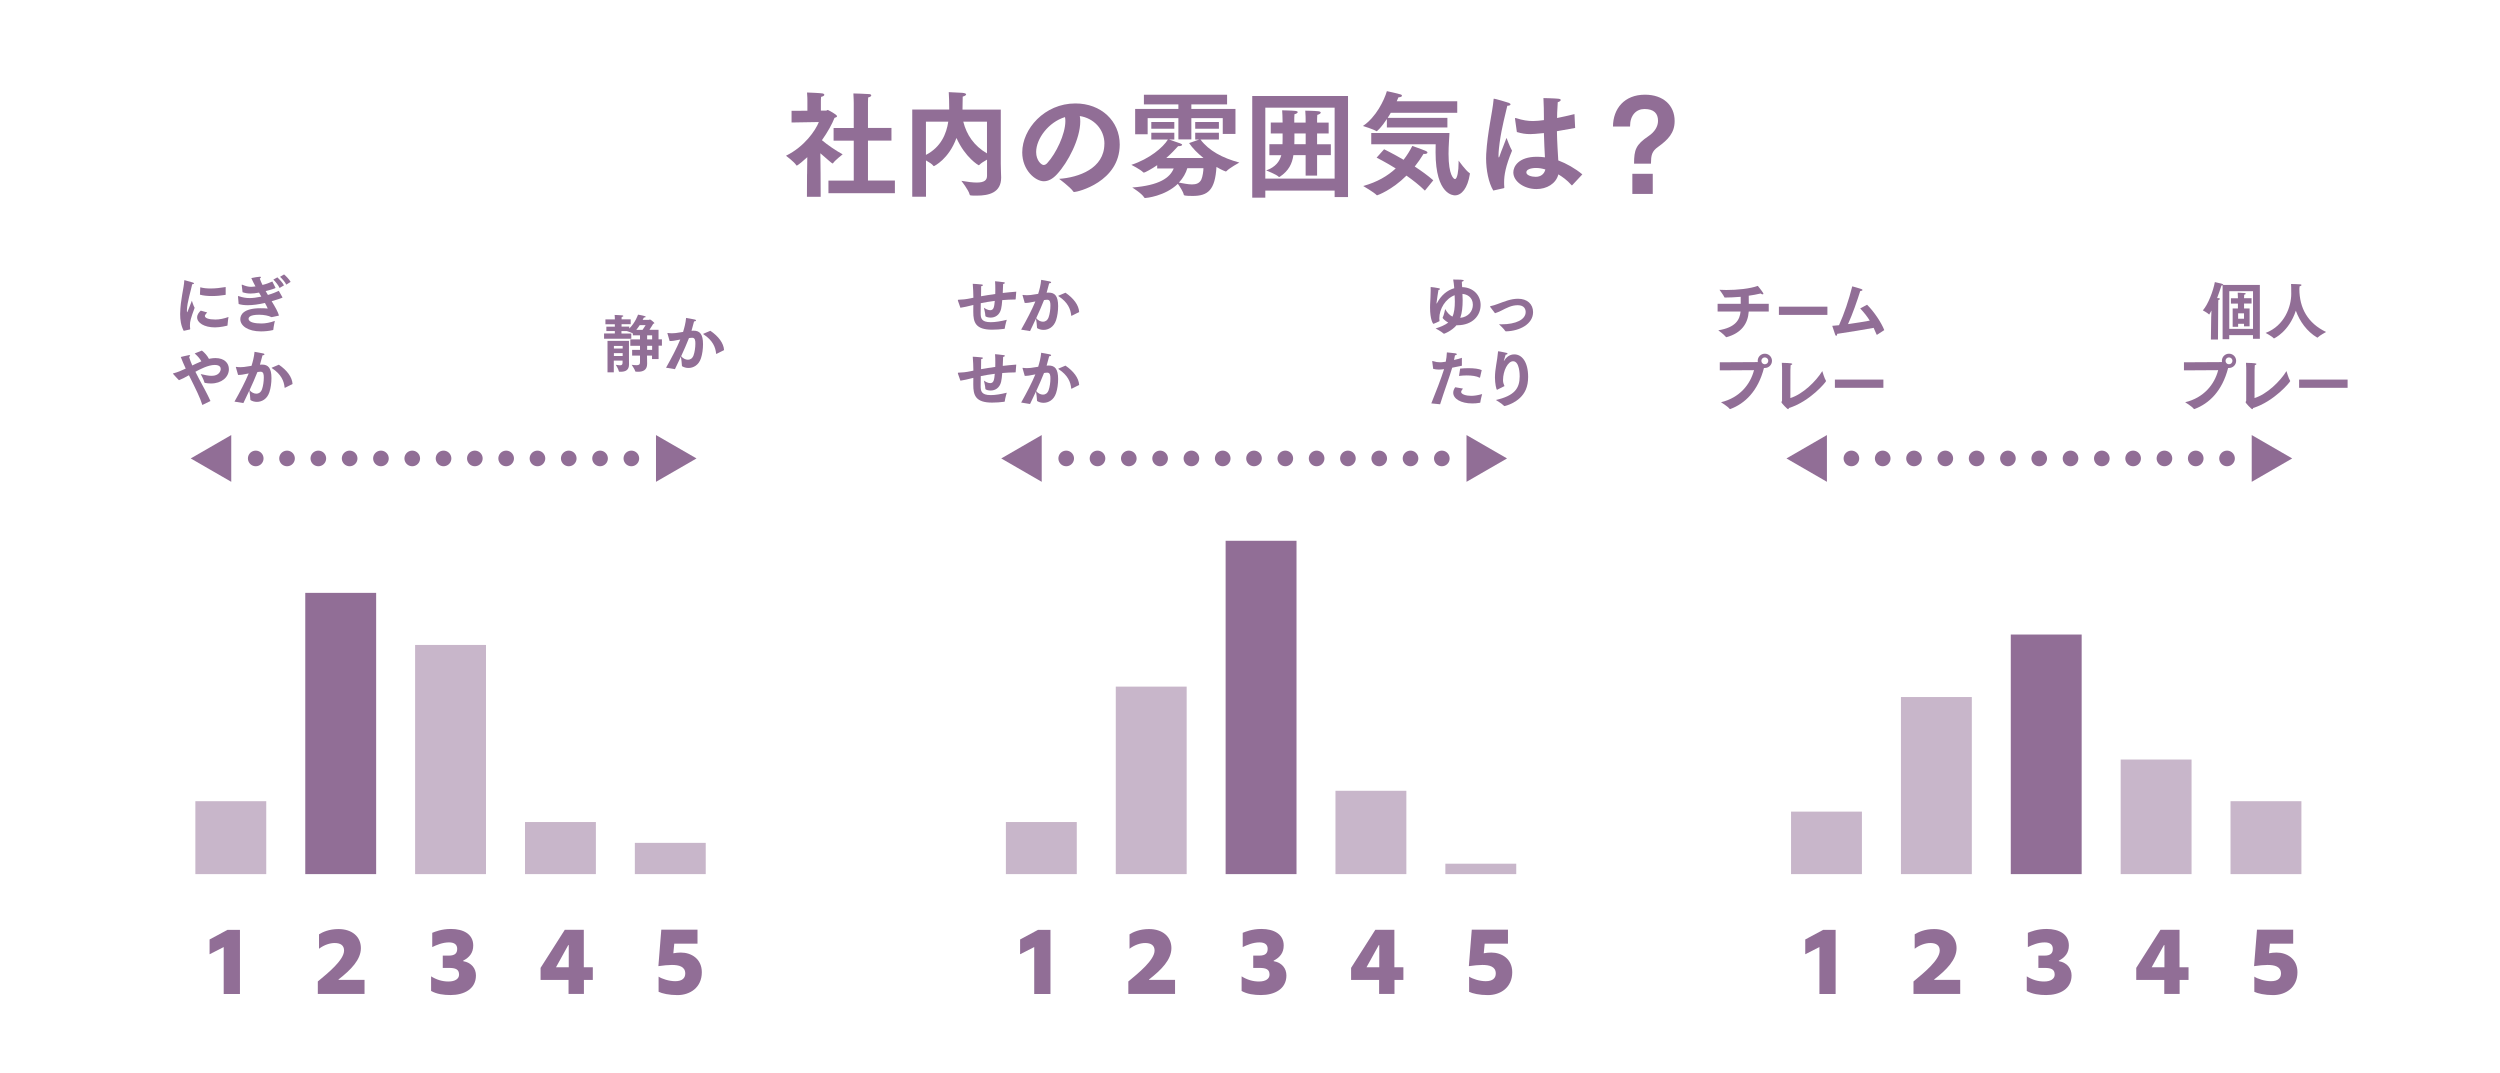 <svg viewBox="0 0 480 206" xmlns="http://www.w3.org/2000/svg"><path d="m0 0h480v206h-480z" fill="#fff"/><g fill="#916e96"><path d="m154.96 33.44.04-3.26c-.55.53-1.85 1.61-2.02 1.61-.04 0-.07-.02-.11-.09-.35-.59-1.96-1.8-1.96-1.8 3.56-1.74 5.68-4.88 6.31-6.47l-5.24.09v-2.24l3.04-.02v-1.94s0-.97-.07-1.56c0 0 2.51.09 2.97.18.22.04.35.15.35.26 0 .15-.2.31-.62.4-.04.29-.04.9-.04.9v1.74h.99c.11 0 .22-.13.35-.13 0 0 1.76.86 1.76 1.21 0 .15-.24.24-.48.31-.46 1.17-1.3 2.71-2.42 4.29 1.03.88 2.75 2.05 3.98 2.71 0 0-1.43 1.12-1.8 1.65-.04.07-.09.11-.13.11-.11 0-.73-.55-2.35-1.96l.04 3.76.02 4.6h-2.64l.02-4.33zm4.1 1.23h4.86v-7.66h-3.87v-2.44h3.87v-4.8s-.02-1.25-.07-1.83c0 0 2.64.07 3.1.13.22.04.33.13.33.24 0 .15-.18.31-.59.4-.04.37-.04 1.08-.04 1.08v4.77h4.51v2.44h-4.51v7.66h5.17v2.44h-12.76v-2.44z"/><path d="m175.14 21.03h7.11v-.04c0-1.32-.04-2.64-.09-3.3.77.04 2.27.11 2.57.13.55.04.77.18.77.31 0 .15-.31.33-.66.42-.02.24-.04 1.69-.04 2.49h7.35v10.39c0 1.08.07 2.13.07 2.64v.04c0 2.9-2.38 3.45-4.67 3.45-1.28 0-1.34-.02-1.39-.24-.18-.81-1.58-2.6-1.58-2.6 1.25.22 2.22.33 2.95.33 1.47 0 1.98-.46 1.98-1.3v-3.1c-.55.31-1.17.68-1.45.99-.04.04-.09.09-.15.09-.04 0-2.57-1.45-4.27-5.24-1.47 4.07-4.29 5.41-4.33 5.41s-.09-.02-.13-.09c-.2-.29-.81-.68-1.39-1.01v6.98h-2.64v-16.75zm2.64 8.71c2.9-1.5 3.94-4.07 4.29-6.38h-4.29zm11.72-6.38h-4.55c.64 2.53 2.05 4.64 4.55 6.09z"/><path d="m212.05 27.6c0-2.79-2.05-4.91-4.73-5.32.07.33.09.66.09 1.03 0 3.34-2.35 7.88-4.49 10.17-.84.9-1.67 1.32-2.51 1.32-1.61 0-4.14-2.11-4.14-5.54 0-4.47 4.25-9.4 10.21-9.4 4.93 0 8.51 3.37 8.51 7.9-.02 7.17-8.1 9.11-8.76 9.11-.07 0-.11-.02-.15-.09-.59-.86-2.73-2.44-2.73-2.44 3.74-.26 8.69-1.98 8.69-6.73zm-13.11 1.59c0 1.65 1.03 2.49 1.43 2.49.24 0 .51-.13.73-.4 1.63-1.78 3.45-5.48 3.45-8.03 0-.26-.02-.53-.07-.77-3.17.97-5.54 4.16-5.54 6.71z"/><path d="m222.17 31.72c-.95.66-2.35 1.43-2.55 1.43-.04 0-.07-.02-.13-.07-.53-.55-2.27-1.43-2.27-1.43 3.48-1.14 6.09-3.34 7.02-4.86h-3.19v-1.3h4.42v1.3h-1.01c2.18.73 2.51.84 2.51 1.01 0 .13-.26.26-.62.26h-.15c-.59.66-1.34 1.45-2.27 2.27h7.13c-1.12-.9-2.11-1.89-2.75-2.86l1.94-.68h-.77v-1.3h4.55v1.3h-3.54c1.63 2.16 4.22 3.54 7.46 4.42 0 0-1.96 1.08-2.46 1.65-.04.04-.09.07-.13.07 0 0-.7-.22-1.8-.88-.26 4.42-1.61 5.57-4.58 5.57-1.65 0-1.67-.13-1.69-.22-.11-.59-.79-1.61-1.14-2.11-2.49 2.4-6.14 2.73-6.29 2.73-.07 0-.13-.02-.18-.11-.44-.77-2.29-1.91-2.29-1.91 5.21-.4 7.24-1.87 7.96-3.65h-3.17v-.62zm-4.22-10.8h8.3v-.88h-6.62v-1.85h15.97v1.85h-6.86v.88h8.47v4.8h-2.44v-3.04h-6.03v4.09h-2.49v-4.09h-5.9v3.1h-2.4zm3.1 2.5h4.42v1.3h-4.42zm6.91 8.89c-.26.9-.79 1.87-1.61 2.75.88.15 1.76.35 2.51.35.81 0 1.45-.22 1.8-.95.26-.57.4-1.67.4-2.16h-3.1zm1.52-8.89h4.55v1.3h-4.55z"/><path d="m240.43 18.43h18.39v19.41h-2.57v-1.25h-13.31v1.36h-2.51zm15.82 15.86v-13.62h-13.31v13.62zm-12.52-6.6h2.51c.02-.33.02-.68.02-1.01v-1.06h-2.27v-2.09h2.27c-.02-1.01-.04-1.94-.09-2.35 0 0 1.96.04 2.51.11.35.04.48.13.48.24 0 .15-.26.33-.62.4-.04.35-.04.95-.04.95v.66h2.18v-.68s0-.79-.07-1.61c0 0 1.76.02 2.51.11.26.02.46.13.46.26s-.18.31-.66.44c-.04.46-.04.95-.04.95v.53h2.22v2.09h-2.22v2.07h2.64v2.09h-2.64v3.92h-2.2v-3.92h-2.35c-.24 1.63-.88 2.99-2.62 4.16-.04.02-.07.02-.11.02s-.07 0-.11-.04c-.37-.42-2.38-1.21-2.38-1.21 1.83-.66 2.57-1.74 2.9-2.93h-2.29v-2.09zm6.96 0v-2.07h-2.16v1.08c0 .33-.02.66-.02.99z"/><path d="m266.28 22.85c-.99 1.54-1.87 2.35-1.96 2.35-.02 0-.04 0-.07-.02-.48-.35-2.57-.99-2.57-.99 2.53-1.69 4.09-4.95 4.6-6.69 0 0 2.07.44 2.66.64.15.04.24.15.24.24 0 .13-.2.29-.68.31-.09.22-.2.48-.33.75h11.62v2.22h-12.76c-.2.33-.4.66-.59.97h11.46v1.85h-11.62zm-.53 5.81s1.67.81 3.74 2.02c.68-.88 1.23-1.78 1.67-2.66 0 0 1.91.66 2.6.97.22.09.31.22.31.31 0 .13-.2.26-.53.26-.07 0-.15-.02-.22-.02-.48.81-1.06 1.63-1.69 2.44 1.25.81 2.51 1.72 3.56 2.64l-1.61 1.98c-1.08-1.06-2.31-2.02-3.54-2.88-2.77 2.77-5.57 3.78-5.63 3.78-.04 0-.09-.02-.13-.07-.44-.48-2.55-1.72-2.55-1.72 2.68-.73 4.71-1.94 6.25-3.37-2.07-1.28-3.67-2.07-3.67-2.07l1.45-1.63zm-2.46-3.12h15.01c-.04.95-.18 2.46-.18 4 0 4.16 1.01 4.84 1.23 4.84.46 0 .7-1.63.7-3.1v-.44s1.43 1.98 2.09 2.38c.07.02.09.09.09.13 0 .02-.02.07-.02.09-.42 2.68-1.58 4.07-2.86 4.07-.22 0-3.72 0-3.72-8.27 0-.64.02-1.17.02-1.54h-12.37v-2.16z"/><path d="m286.72 36.6c-.92-1.5-1.39-4-1.39-6.18 0-.29 0-.57.02-.84.24-4.22 1.21-8.05 1.41-10.39.02-.18 0-.24.09-.24.2 0 2.42.64 2.82.79.24.09.35.2.35.31 0 .13-.24.26-.62.26-.29 1.34-1.06 4.07-1.47 7.08-.04.31-.22 1.63-.22 2.51 0 .22.02.33.07.33s.11-.15.22-.48c.22-.7.84-2.11 1.25-3.28 0 0 .66 1.8 1.06 2.46-1.25 3.01-1.52 4.73-1.52 6.05 0 .31 0 .64.04.97v.04c0 .11-.07.11-.13.15l-1.98.44zm4.18-13.73c-.02-.07-.02-.11-.02-.13 0-.04.02-.09.07-.09s.11.02.18.04c1.21.4 2.24.55 3.21.55.7 0 1.36-.09 2.09-.18v-.64c0-.99-.02-2.27-.09-3.59 0 0 2.13.04 2.9.13.31.04.42.13.42.24 0 .15-.22.33-.57.42-.04.62-.09 1.78-.11 1.98 0 .35-.02.7-.02 1.06 1.03-.2 2.13-.46 3.34-.75l.13 2.66c-1.25.24-2.42.44-3.5.62.04 2.22.18 4.12.26 5.61 1.56.59 3.23 1.52 4.62 2.68l-1.91 2.05s-.07.07-.11.07c-.02 0-.04-.02-.07-.07-.86-.97-1.74-1.58-2.51-2.05-.46 1.8-2.24 2.82-4.2 2.82-2.35 0-4.45-1.43-4.45-3.21 0-1.1.97-2.99 4.55-2.99.53 0 1.03.04 1.52.11-.07-1.19-.15-2.86-.2-4.66-1.47.15-2.22.2-2.62.2-.86 0-1.63-.11-2.57-.4l-.35-2.49zm4.03 9.38c-.13 0-1.87 0-1.87.86 0 .55 1.01.84 1.78.84.97 0 1.65-.51 1.87-1.41-.57-.18-1.19-.29-1.78-.29z"/><path d="m313.74 31.43c0-2.68.35-3.65 2.75-5.28 1.21-.81 1.85-1.87 1.85-2.95 0-1.41-.77-2.27-2.6-2.27-1.58 0-2.77 1.19-2.77 3.3v.07h-3.28c.02-3.43 2.18-6.12 6.14-6.12 3.5 0 5.7 2.02 5.7 5.06 0 2.29-1.28 3.59-3.19 4.97-1.21.86-1.34 1.61-1.36 3.21h-3.24zm-.33 1.94h3.92v3.87h-3.92z"/><path d="m42.96 181.83-2.72 1.39v-2.84l3.44-1.85h2.39v12.32h-3.12v-9z"/><path d="m35.27 63.52c-.54-1.02-.68-2.17-.68-3.17v-.12c.05-2.74.74-5 .79-6.34 0-.06.01-.1.05-.1s1.61.46 1.62.46c.13.05.2.11.2.17 0 .07-.11.14-.35.16-.25 1.25-.98 3.48-1.01 4.94 0 .26 0 .43.04.43.05 0 .13-.22.91-2.21 0 0 .3.97.53 1.36-.75 2.06-.9 2.57-.9 3.38 0 .19.01.41.05.66v.02s-.02.08-.07.1zm4.51-3.53c-.14.17-.34.37-.38.48-.04.07-.06.13-.06.2 0 .4.73.68 1.99.68h.07c.73 0 1.62-.18 2.47-.49 0 0-.18 1.15-.19 1.61 0 .02-.02.05-.05.06-.08.02-1.32.33-2.34.33-2.1 0-3.44-.89-3.44-1.93 0-.59.44-1.06.7-1.29l1.24.35zm-1.33-4.83c.61.17 1.28.23 1.99.23.91 0 1.88-.11 2.89-.28v1.45s-.02.06-.06.06c-.78.13-1.68.22-2.55.22s-1.67-.07-2.33-.26z"/><path d="m45.71 56.95v-.06s0-.06.04-.06c.02 0 .06.01.12.04.7.24 1.34.36 2.06.36.65 0 1.37-.1 2.24-.28-.14-.25-.29-.5-.44-.77-.65.12-1.15.18-1.62.18-.52 0-.98-.07-1.54-.25l-.16-1.36c0-.06 0-.1.05-.1.01 0 .04.01.07.02.68.28 1.15.4 1.68.4.25 0 .53-.04.84-.08-.3-.55-.58-1.09-.8-1.6.47-.11 1.42-.26 1.66-.26.13 0 .19.04.19.1 0 .07-.07.17-.22.26.14.41.31.82.52 1.22.8-.2 1.29-.4 1.89-.66l.6 1.19s.01.04.01.05c0 .04-.73.32-1.89.6.14.25.29.5.43.74.89-.25 1.49-.52 2.09-.79l.7 1.24s.02.02.02.04c0 .07-1.27.49-2.09.71.66 1.09 1.24 2.06 1.39 2.77 0 0-1.19.26-1.33.28-.04 0-.06.01-.08.01s-.04-.01-.07-.02c-.48-.25-1.4-.44-2.3-.44-1.82 0-2.04.5-2.04.77 0 .74 1.36.91 2.49.91.72 0 1.69-.17 2.55-.5 0 0-.25 1.12-.29 1.66-.01.08-.02.1-.1.11-.68.17-1.59.25-2.27.25-2.53 0-3.97-1.09-3.97-2.35 0-.79.54-2.1 3.89-2.1.52 0 1.03.02 1.37.06-.07-.23-.28-.6-.53-1.07-1.24.28-2.34.43-3.3.43-.65 0-1.24-.07-1.75-.23l-.12-1.4zm7.55-3.7c.31.29 1.03 1.02 1.26 1.54l-.84.5c-.19-.47-.82-1.25-1.2-1.61zm1.28-.56c.3.24 1.03.98 1.26 1.43l-.83.53c-.2-.43-.82-1.17-1.2-1.5z"/><path d="m38.85 77.76c-.42-1.38-1.21-2.97-2.57-5.7h-.04c-.7.4-1.32.73-1.88.94-.01-.01-1.16-1.2-1.16-1.25 0-.04.04-.06.13-.08.73-.18 1.54-.53 2.33-.9-.36-.77-.68-1.51-.95-2.23 0 0 1.18-.29 1.54-.35.04-.01.07-.01.1-.01.11 0 .16.04.16.1 0 .07-.08.17-.2.25.14.52.36 1.07.61 1.64.14-.08 1.08-.52 1.74-.79-.22-.43-.59-.9-1.28-1.52l1.38-.55c.55.41 1.06 1.01 1.36 1.59.08-.01.16-.04.24-.05.37-.07.71-.1 1.01-.1 1.71 0 2.58.97 2.58 2.12 0 1.55-1.4 2.76-3.45 2.76-.38 0-.77-.04-1.15-.11-.06-.01-.08-.04-.1-.1-.12-.52-.71-1.6-.71-1.6.84.2 1.52.34 2.09.34 1.45 0 1.75-.95 1.75-1.31 0-.29-.14-.78-1.15-.78-1.27 0-2.89.86-3.71 1.31.23.46.46.9.68 1.33.77 1.44 1.58 2.88 2.21 4.28l-1.54.76z"/><path d="m45.02 77.11c1.12-1.98 2.05-3.77 2.73-5.41-1.09.24-1.56.29-2.04.29-.11-.32-.43-1.48-.43-1.5s.02-.05.06-.05c.02 0 .05.01.07.01.18.02.43.05.72.05.53 0 .68-.02 2.16-.26.24-.77.49-1.69.58-2.69 0 0 1.42.24 1.71.32.14.04.2.11.2.17 0 .08-.14.17-.38.18-.11.38-.3 1.15-.49 1.8.13-.01.26-.02.4-.02 1.2 0 1.81.68 1.81 2.59 0 .9-.13 1.93-.4 2.72-.44 1.33-1.47 1.85-2.4 1.85-.44 0-.86-.12-1.19-.32-.05-.02-.06-.05-.06-.11 0-.44-.14-1.36-.2-1.74-.35.76-.73 1.54-1.14 2.4zm4.2-1.52c.44 0 .86-.24 1.08-.84.22-.59.35-1.52.35-2.25 0-.56-.04-1.13-.61-1.13-.24 0-.42.04-.62.07-.46 1.15-.94 2.27-1.5 3.47.32.41.83.68 1.31.68zm4.32-5.57c1.56 1.07 2.55 2.37 2.63 3.71l-1.42.71s-.05.02-.06.02c-.02 0-.04-.02-.05-.07-.11-1.22-.66-2.53-2.36-3.65-.08-.06-.12-.08-.12-.11s.05-.05.13-.08z"/><path d="m116.01 64.03h2.04v-.47h-1.63v-.84h1.63v-.46h-1.81v-.94h1.81v-.11s0-.43-.04-.74c0 0 1.21.04 1.47.08.13.02.2.07.2.13s-.1.13-.32.18c-.01.13-.02.38-.02.38v.07h1.75v.94h-1.75v.46h1.48v.37c1.19-1.16 1.68-2.67 1.68-2.67s.98.17 1.34.3c.08.02.13.07.13.13s-.1.13-.35.14c-.06.12-.13.28-.23.44h1.22s.12-.08.19-.08c.1 0 .85.59.85.7 0 .04-.06.08-.24.14 0 0-.37.64-.71 1.14h1.74v1.83h.65v1.22h-.64v2.57h-1.26v-.67h-.96v.07c0 .55.01 1.21.02 1.43v.1c0 1.2-.82 1.51-1.74 1.51-.14 0-.29-.01-.43-.02-.05 0-.08-.01-.1-.06-.08-.34-.7-1.26-.7-1.26.37.05.68.08.94.08.43 0 .66-.12.66-.56v-1.28h-1.51v-1.1h1.51v-.79h-1.86v-1.22h1.86v-.78h-1.37v-.37h-.02s-.04-.01-.05-.02c-.18-.14-.85-.36-1.08-.43h-1.04v.47h1.89v1h-5.23v-1zm.65 1.42h4.1v3.42c0 .55 0 .83.01 1.04v.07c0 1.07-.67 1.4-1.61 1.4-.07 0-.16-.01-.24-.01-.07 0-.08-.02-.1-.08-.05-.37-.59-1.25-.59-1.25.26.02.55.1.8.1.29 0 .5-.1.5-.46v-.44h-1.68v2.25h-1.21v-6.04zm2.89 1.47v-.5h-1.68v.5zm0 1.43v-.55h-1.68v.55zm3.82-5.02c.34-.47.59-.91.59-.91h-1.13c-.19.3-.41.6-.66.91zm1.84 1.84v-.78h-.96v.78zm0 2.01v-.79h-.96v.79z"/><path d="m127.88 70.6c1.12-1.98 2.05-3.77 2.73-5.41-1.09.24-1.56.29-2.04.29-.11-.32-.43-1.48-.43-1.5s.02-.05.06-.05c.02 0 .05.01.07.01.18.02.43.05.72.05.53 0 .68-.02 2.16-.26.24-.77.49-1.69.58-2.69 0 0 1.42.24 1.71.32.14.04.2.11.2.17 0 .08-.14.17-.38.18-.11.38-.3 1.15-.49 1.8.13-.01.26-.02.4-.02 1.2 0 1.81.68 1.81 2.59 0 .9-.13 1.93-.4 2.72-.44 1.33-1.47 1.85-2.4 1.85-.44 0-.86-.12-1.19-.32-.05-.02-.06-.05-.06-.11 0-.44-.14-1.36-.2-1.74-.35.76-.73 1.54-1.14 2.4zm4.2-1.53c.44 0 .86-.24 1.08-.84.22-.59.35-1.52.35-2.25 0-.56-.04-1.13-.61-1.13-.24 0-.42.04-.62.07-.46 1.15-.94 2.27-1.5 3.47.32.41.83.68 1.31.68zm4.31-5.56c1.56 1.07 2.55 2.37 2.63 3.71l-1.42.71s-.05.02-.06.02c-.02 0-.04-.02-.05-.07-.11-1.22-.66-2.53-2.36-3.65-.08-.06-.12-.08-.12-.11s.05-.05.13-.08z"/><path d="m61.02 188.44c1.98-1.64 5.04-4.12 5.04-5.94 0-.99-.68-1.44-1.8-1.44-.86 0-1.98.32-3.01 1.1v-2.77c.68-.42 1.89-1.01 3.75-1.01 2.57 0 4.29 1.44 4.29 3.66s-1.91 4.16-4.29 6.01v.09h4.99v2.7h-8.97v-2.39z"/><path d="m82.77 190.27v-2.81c1.04.65 2.16.99 3.33.99 1.31 0 2.04-.54 2.04-1.31 0-1.04-.67-1.3-1.96-1.3h-1.17v-2.36h1.15c1.24 0 1.62-.5 1.62-1.3s-.52-1.24-1.57-1.24c-1.26 0-2.43.52-3.22.9v-2.74c.52-.2 1.76-.74 3.6-.74 2.38 0 4.27.99 4.27 3.17 0 1.46-.76 2.3-1.93 2.92v.09c1.6.29 2.45 1.4 2.45 2.75 0 2.59-2.27 3.76-4.88 3.76-1.31 0-2.67-.18-3.73-.79z"/><path d="m109.16 188.15h-5.37v-2.32l4.65-7.31h3.65v7.2h1.73v2.43h-1.71v2.68h-2.95zm.04-2.43v-4.27h-.09l-2.36 4.27z"/><path d="m126.45 190.45v-2.94c.61.43 2.04.88 3.19.88 1.37 0 1.93-.61 1.93-1.48 0-1.35-1.24-1.64-2.57-1.64-.72 0-1.58.09-2.59.23l.56-7h6.95v2.68h-4.46l-.18 1.85c.47-.09.99-.14 1.44-.14 2.02 0 4.03 1.21 4.03 3.78 0 2.95-2.27 4.39-4.68 4.39-1.62 0-2.95-.31-3.6-.63z"/></g><path d="m37.51 153.83h13.61v14h-13.61z" fill="#c8b6ca"/><path d="m58.61 113.83h13.61v54h-13.61z" fill="#916e96"/><g fill="#c8b6ca"><path d="m79.7 123.83h13.61v44h-13.61z"/><path d="m100.8 157.83h13.61v10h-13.61z"/><path d="m121.89 161.83h13.61v6h-13.61z"/></g><path d="m49.1 88.02h75.16" style="stroke-dasharray:0 6.01;fill:none;stroke:#916e96;stroke-linecap:round;stroke-miterlimit:10;stroke-width:3"/><g fill="#916e96"><path d="m44.4 92.51-7.78-4.49 7.78-4.49z"/><path d="m125.95 92.51 7.78-4.49-7.78-4.49z"/><path d="m198.58 181.83-2.72 1.39v-2.84l3.44-1.85h2.39v12.32h-3.12v-9z"/><path d="m183.93 57.74s-.02-.1-.02-.12c0-.05.02-.06.12-.07.67-.02 1.42-.08 2.4-.29.14-.04.3-.07.46-.1-.01-.88-.05-1.79-.12-2.67 0 0 1.27.06 1.73.13.16.02.23.07.23.12 0 .08-.16.19-.35.22 0 .5-.01 1.2-.02 1.92.82-.14 1.73-.3 2.73-.43.01-.29.01-.59.01-.88 0-.56-.01-1.12-.05-1.57 0 0 1.27.11 1.7.19.13.02.19.07.19.13 0 .07-.13.17-.34.2-.02.55-.05 1.15-.07 1.73.82-.1 1.68-.18 2.59-.25l-.11 1.44s-.02.06-.06.06c-.88.01-1.72.05-2.52.12-.05.7-.12 1.31-.22 1.7-.29 1.19-1.16 1.66-2 1.66-.44 0-1.02-.13-1.02-.34-.01-.48-.28-1.57-.28-1.57.2.16.74.49 1.2.49.71 0 .78-.67.89-1.79-.98.12-1.89.28-2.69.44-.02 1-.02 1.78-.02 1.87 0 .94.06 1.78 1.94 1.78.88 0 1.94-.18 3.07-.46 0 0-.32 1.06-.38 1.63-.01.06-.04.1-.1.11-.74.1-1.61.16-2.34.16-3.19 0-3.61-1.43-3.61-3.43v-.38c.01-.29.01-.61.01-.94l-.24.06c-.77.19-1.62.4-2.24.48l-.48-1.36z"/><path d="m196.06 63.29c1.12-1.98 2.05-3.77 2.73-5.41-1.09.24-1.56.29-2.04.29-.11-.32-.43-1.48-.43-1.5s.02-.05.06-.05c.02 0 .05.01.07.01.18.02.43.05.72.05.53 0 .68-.02 2.16-.26.24-.77.49-1.69.58-2.69 0 0 1.42.24 1.71.32.14.04.2.11.2.17 0 .08-.14.17-.38.18-.11.38-.3 1.15-.49 1.8.13-.01.26-.02.4-.02 1.2 0 1.81.68 1.81 2.59 0 .9-.13 1.93-.4 2.72-.44 1.33-1.48 1.85-2.4 1.85-.44 0-.86-.12-1.19-.32-.05-.02-.06-.05-.06-.11 0-.44-.14-1.36-.2-1.74-.35.76-.73 1.54-1.14 2.4zm4.19-1.52c.44 0 .86-.24 1.08-.84.22-.59.35-1.52.35-2.25 0-.56-.04-1.13-.61-1.13-.24 0-.42.04-.62.07-.46 1.15-.94 2.27-1.5 3.47.32.41.83.68 1.31.68zm4.32-5.57c1.56 1.07 2.55 2.37 2.63 3.71l-1.42.71s-.05.02-.06.02c-.02 0-.04-.02-.05-.07-.11-1.22-.66-2.53-2.36-3.65-.08-.06-.12-.08-.12-.11s.05-.05.13-.08z"/><path d="m183.93 71.74s-.02-.1-.02-.12c0-.05.02-.06.12-.07.67-.02 1.42-.08 2.4-.29.14-.04.3-.07.46-.1-.01-.88-.05-1.79-.12-2.67 0 0 1.27.06 1.73.13.16.02.23.07.23.12 0 .08-.16.19-.35.22 0 .5-.01 1.2-.02 1.92.82-.14 1.73-.3 2.73-.43.01-.29.01-.59.01-.88 0-.56-.01-1.12-.05-1.57 0 0 1.27.11 1.7.19.13.02.19.07.19.13 0 .07-.13.17-.34.2-.02.55-.05 1.15-.07 1.73.82-.1 1.68-.18 2.59-.25l-.11 1.44s-.02.06-.06.06c-.88.01-1.72.05-2.52.12-.05.7-.12 1.31-.22 1.7-.29 1.19-1.16 1.66-2 1.66-.44 0-1.02-.13-1.02-.34-.01-.48-.28-1.57-.28-1.57.2.16.74.49 1.2.49.71 0 .78-.67.89-1.79-.98.12-1.89.28-2.69.44-.02 1-.02 1.78-.02 1.87 0 .94.06 1.78 1.94 1.78.88 0 1.94-.18 3.07-.46 0 0-.32 1.06-.38 1.63-.01.06-.04.1-.1.11-.74.1-1.61.16-2.34.16-3.19 0-3.61-1.43-3.61-3.43v-.38c.01-.29.01-.61.01-.94l-.24.06c-.77.19-1.62.4-2.24.48l-.48-1.36z"/><path d="m196.06 77.29c1.12-1.98 2.05-3.77 2.73-5.41-1.09.24-1.56.29-2.04.29-.11-.32-.43-1.48-.43-1.5s.02-.05.06-.05c.02 0 .05.01.07.01.18.02.43.05.72.05.53 0 .68-.02 2.16-.26.24-.77.49-1.69.58-2.69 0 0 1.42.24 1.71.32.14.04.2.11.2.17 0 .08-.14.17-.38.18-.11.38-.3 1.15-.49 1.8.13-.01.26-.02.4-.02 1.2 0 1.81.68 1.81 2.59 0 .9-.13 1.93-.4 2.72-.44 1.33-1.48 1.85-2.4 1.85-.44 0-.86-.12-1.19-.32-.05-.02-.06-.05-.06-.11 0-.44-.14-1.36-.2-1.74-.35.76-.73 1.54-1.14 2.4zm4.19-1.52c.44 0 .86-.24 1.08-.84.22-.59.35-1.52.35-2.25 0-.56-.04-1.13-.61-1.13-.24 0-.42.04-.62.07-.46 1.15-.94 2.27-1.5 3.47.32.41.83.68 1.31.68zm4.32-5.57c1.56 1.07 2.55 2.37 2.63 3.71l-1.42.71s-.05.02-.06.02c-.02 0-.04-.02-.05-.07-.11-1.22-.66-2.53-2.36-3.65-.08-.06-.12-.08-.12-.11s.05-.05.13-.08z"/><path d="m279.19 55.05c-.04-.47-.1-.97-.18-1.38 1.19 0 2.03.01 2.03.19 0 .07-.11.17-.37.24.01.3.04.65.06 1.03 2.17.05 3.55 1.59 3.55 3.42 0 2.07-1.57 3.87-4.43 3.9-.06 0-.13 0-.19-.01-.98 1.15-2.39 1.64-2.4 1.64-.02 0-.05 0-.07-.02-.43-.4-1.55-1-1.55-1 .88-.25 1.79-.65 2.42-1.12-.6-.33-1.08-.82-1.08-.92 0-.01 0-.02.01-.04.25-.44.48-1.64.48-1.64.41.73.89 1.2 1.4 1.45.35-.74.46-1.8.46-2.9 0-.41-.01-.82-.04-1.21-1.75.67-2.94 2.61-2.94 4.45 0 .18.01.36.04.53-.12.06-1.08.52-1.16.52-.12 0-.66-.86-.66-3.12 0-.19 0-.38.01-.56.04-.95.11-1.82.11-2.71 0-.18 0-.36-.01-.54 0-.13.02-.14.05-.14.1 0 1.22.14 1.57.24.13.04.18.1.18.14 0 .08-.11.16-.3.2-.08.58-.31 1.82-.37 2.49v.05s.01.07.02.07.05-.04.08-.11c.78-1.5 1.94-2.46 3.3-2.85zm3.6 3.47c0-1.51-1.2-2.04-2-2.09.02.4.04.82.04 1.22 0 1.21-.11 2.43-.46 3.38 1.54-.17 2.42-1.26 2.42-2.52z"/><path d="m286.15 58.96s-.06-.08-.06-.11c0-.05.05-.07.13-.08.42-.08.89-.24 1.35-.41 1.3-.47 2.5-1 3.9-1 1.75 0 2.88 1.02 2.88 2.57 0 2.28-2.54 3.62-5.18 3.69-.07 0-.12-.01-.17-.08-.22-.37-1.04-1.14-1.19-1.28.17.01.34.01.49.01 2.77 0 4.63-.92 4.63-2.36 0-.49-.23-1.31-1.52-1.31-1.2 0-2.12.52-3.19 1.06-.4.19-.77.36-1.18.48l-.9-1.18z"/><path d="m274.81 77.45c.8-1.96 1.97-5 2.45-6.57-.35.05-.68.08-1 .08-.38 0-.74-.05-1.09-.14l-.18-1.38s-.01-.05-.01-.07c0-.04.01-.05.05-.05.02 0 .05 0 .08.01.53.17.95.23 1.37.23.13 0 .47 0 1.1-.11.11-.54.19-1.1.22-1.79 0 0 1.28.12 1.65.18.19.04.26.11.26.17 0 .1-.14.19-.36.22-.04.23-.11.56-.18.89.48-.11 1-.25 1.51-.42v1.52c-.64.13-1.27.26-1.86.38-.42 1.5-1.66 4.86-2.32 7.02l-1.7-.17zm6.07-2.83c-.22.26-.34.47-.34.64 0 .44.94.74 1.94.74.55 0 1.24-.1 2.09-.34 0 0-.32 1.21-.35 1.59-.01.04-.02.07-.07.08-.54.1-1.03.13-1.48.13-2.18 0-3.65-.9-3.65-2.05 0-.34.12-.7.38-1.06l1.46.25zm-.53-3.85c.52-.05 1.07-.08 1.6-.08 1.06 0 2.04.12 2.54.37l-.32 1.4s-.02.06-.05.06c-.01 0-.02 0-.05-.01-.56-.3-1.48-.43-2.46-.43-.48 0-.98.04-1.48.1l.22-1.4z"/><path d="m287.54 74.8s-.07.04-.11.04c-.14 0-.4-1.24-.4-2.35 0-1.67.44-3.18.58-4.86.01-.14-.01-.18.06-.18.25 0 1.48.28 1.58.3.13.04.2.1.2.16 0 .08-.11.17-.36.18-.06.28-.29.88-.34 1.13-.01.04-.01.06-.01.07t.01.02s.04-.02.08-.1c.67-1.12 1.63-1.17 1.92-1.17 1.43 0 2.65 1.4 2.65 4.33 0 .89-.14 1.76-.46 2.47-1.09 2.5-4.05 3.13-4.07 3.13-.04 0-.06-.01-.1-.05-.4-.42-1.56-1.12-1.56-1.12 3.57-.82 4.57-2.22 4.57-4.56 0-.26-.01-2.88-1.27-2.88-.98 0-1.93 1.78-1.93 3.65 0 .43.11.73.28 1.12l-1.34.67z"/><path d="m216.64 188.44c1.98-1.64 5.04-4.12 5.04-5.94 0-.99-.68-1.44-1.8-1.44-.86 0-1.98.32-3.01 1.1v-2.77c.68-.42 1.89-1.01 3.75-1.01 2.57 0 4.29 1.44 4.29 3.66s-1.91 4.16-4.29 6.01v.09h4.99v2.7h-8.97v-2.39z"/><path d="m238.39 190.27v-2.81c1.04.65 2.16.99 3.33.99 1.31 0 2.03-.54 2.03-1.31 0-1.04-.67-1.3-1.96-1.3h-1.17v-2.36h1.15c1.24 0 1.62-.5 1.62-1.3s-.52-1.24-1.57-1.24c-1.26 0-2.43.52-3.22.9v-2.74c.52-.2 1.76-.74 3.6-.74 2.38 0 4.27.99 4.27 3.17 0 1.46-.76 2.3-1.93 2.92v.09c1.6.29 2.45 1.4 2.45 2.75 0 2.59-2.27 3.76-4.88 3.76-1.31 0-2.67-.18-3.73-.79z"/><path d="m264.78 188.15h-5.37v-2.32l4.65-7.31h3.66v7.2h1.73v2.43h-1.71v2.68h-2.95v-2.68zm.04-2.43v-4.27h-.09l-2.36 4.27z"/><path d="m282.07 190.45v-2.94c.61.43 2.04.88 3.19.88 1.37 0 1.93-.61 1.93-1.48 0-1.35-1.24-1.64-2.58-1.64-.72 0-1.58.09-2.59.23l.56-7h6.95v2.68h-4.47l-.18 1.85c.47-.09.99-.14 1.44-.14 2.02 0 4.03 1.21 4.03 3.78 0 2.95-2.27 4.39-4.68 4.39-1.62 0-2.95-.31-3.6-.63z"/></g><path d="m193.13 157.83h13.61v10h-13.61z" fill="#c8b6ca"/><path d="m214.23 131.83h13.61v36h-13.61z" fill="#c8b6ca"/><path d="m235.32 103.83h13.61v64h-13.61z" fill="#916e96"/><path d="m256.41 151.83h13.61v16h-13.61z" fill="#c8b6ca"/><path d="m277.51 165.83h13.61v2h-13.61z" fill="#c8b6ca"/><path d="m204.71 88.02h75.17" style="stroke-dasharray:0 6.01;fill:none;stroke:#916e96;stroke-linecap:round;stroke-miterlimit:10;stroke-width:3"/><g fill="#916e96"><path d="m200.01 92.51-7.77-4.49 7.77-4.49z"/><path d="m281.57 92.51 7.78-4.49-7.78-4.49z"/><path d="m349.33 181.83-2.72 1.39v-2.84l3.44-1.85h2.39v12.32h-3.11v-9z"/><path d="m329.77 58.33h4.45c0-.47-.01-1.07-.01-1.34-1.12.1-2.16.13-3 .14-.07 0-.11 0-.13-.06-.18-.42-.94-1.43-.94-1.43.41.02.86.04 1.32.04 2.06 0 4.52-.24 6.04-.79 0 0 .67.8 1 1.33.05.07.07.13.07.18 0 .08-.06.12-.14.12-.1 0-.24-.06-.38-.17-.74.18-1.52.32-2.29.43 0 .52 0 1.1.01 1.55h3.83v1.48h-3.84c-.16 2.36-1.44 4.14-4.23 4.92-.02.01-.05.01-.06.01-.05 0-.07-.02-.11-.06-.42-.52-1.45-1.26-1.45-1.26 3.35-.54 4.13-2.04 4.28-3.61h-4.41v-1.48z"/><path d="m341.55 58.88h9.31v1.58h-9.31z"/><path d="m358.48 58.51c1.33 1.31 2.75 3.44 3.3 4.87l-1.36.88s-.04.02-.06.02-.05-.01-.06-.06c-.19-.46-.37-.88-.56-1.27-1.59.3-4.75.82-7 1.15-.01.23-.1.38-.19.38-.07 0-.14-.07-.2-.24-.17-.47-.56-1.68-.56-1.68.42-.02.85-.07 1.3-.12 1.02-2.29 1.86-4.74 2.54-7.46 0 0 1.16.3 1.71.5.18.06.26.13.26.2 0 .1-.17.18-.43.19-.6 1.89-1.43 4.32-2.35 6.36 1.49-.2 2.99-.46 4.17-.67-.47-.76-1.04-1.5-1.83-2.34l1.33-.72z"/><path d="m330.21 69.56 7.23-.04s.04 0 .06-.01c-.01-.07-.02-.14-.02-.23 0-.76.61-1.37 1.37-1.37s1.37.61 1.37 1.37-.61 1.37-1.37 1.37h-.17c-1.14 4.47-3.68 6.84-6.42 7.87-.04.01-.06.02-.08.02-.04 0-.07-.01-.11-.06-.36-.47-1.64-1.25-1.64-1.25 3.6-.86 5.65-3.45 6.34-6.16l-6.57.04v-1.55zm8.63.38c.37 0 .67-.29.67-.66s-.3-.66-.67-.66-.66.3-.66.66.3.66.66.66z"/><path d="m350.59 73.11s.01.05.01.06c0 .17-3.07 3.9-7.12 5.17-.04.12-.08.22-.17.22-.18 0-1.28-1.19-1.28-1.33 0-.11.12-.18.12-.3 0-1.13.01-5.77.01-5.77 0-.22 0-.94-.05-1.5 1.96.05 2 .13 2 .24 0 .07-.11.16-.31.22-.01.19-.04.7-.04.9 0 1.78-.01 4.58-.01 5.41 2.4-.76 4.92-3.21 6.13-5.18 0 0 .41 1.42.71 1.87z"/><path d="m352.3 72.88h9.31v1.58h-9.31z"/><path d="m424.56 60.74c0-.1.01-.56.04-1.12-.13.25-.26.5-.4.72-.02.02-.02.05-.04.05s-.02-.01-.05-.04c-.23-.25-1.16-.76-1.16-.76 1.04-1.18 2-3.78 2.3-5.43 1.2.25 1.61.36 1.61.5 0 .01 0 .02-.01.04h7.04v10.35h-1.32v-.7h-4.56v.77h-1.27v-10.35c-.06.02-.14.04-.22.04-.22.64-.49 1.54-.84 2.42.16 0 .28.01.29.01.18.02.25.08.25.16s-.11.17-.3.2c-.02.24-.02.71-.02.71l-.05 6.88h-1.36l.06-4.46zm8.02 2.4v-7.23h-4.56v7.23zm-3.91-3.91h1.01v-.94h-1.34v-1.03h1.34v-.1s0-.42-.04-.97c0 0 1.16.06 1.34.07.12.01.2.07.2.14 0 .06-.08.14-.3.19-.02.2-.02.56-.02.56v.1h1.44v1.03h-1.44v.94h1.06v3.44h-1.07v-.49h-1.13v.58h-1.05v-3.53zm2.18 1.97v-1.04h-1.13v1.04z"/><path d="m436.61 64.99s-.04-.01-.06-.04c-.35-.4-1.55-1.03-1.55-1.03 3.66-1.39 4.92-5.08 4.92-7.5 0-1.09-.02-1.74-.04-1.89 0 0 1.22 0 1.76.06.18.02.25.07.25.13 0 .1-.16.2-.37.26 0 .06-.02.2-.04.43v.08c0 3.65 1.61 6.57 5.13 8.25 0 0-1.2.64-1.59 1.04-.02.02-.05.05-.08.05-.01 0-.02-.01-.05-.02-1.97-1.16-3.35-3.12-4.09-5.16-1.31 4.03-4.16 5.33-4.2 5.33z"/><path d="m419.33 69.56 7.23-.04s.04 0 .06-.01c-.01-.07-.02-.14-.02-.23 0-.76.61-1.37 1.37-1.37s1.37.61 1.37 1.37-.61 1.37-1.37 1.37h-.17c-1.14 4.47-3.68 6.84-6.42 7.87-.04.01-.06.02-.08.02-.04 0-.07-.01-.11-.06-.36-.47-1.64-1.25-1.64-1.25 3.6-.86 5.65-3.45 6.34-6.16l-6.57.04v-1.55zm8.63.38c.37 0 .67-.29.67-.66s-.3-.66-.67-.66-.66.3-.66.66.3.66.66.66z"/><path d="m439.71 73.11s.01.05.01.06c0 .17-3.07 3.9-7.12 5.17-.04.12-.08.22-.17.22-.18 0-1.28-1.19-1.28-1.33 0-.11.12-.18.12-.3 0-1.13.01-5.77.01-5.77 0-.22 0-.94-.05-1.5 1.96.05 2 .13 2 .24 0 .07-.11.16-.31.22-.01.19-.04.7-.04.9 0 1.78-.01 4.58-.01 5.41 2.4-.76 4.92-3.21 6.13-5.18 0 0 .41 1.42.71 1.87z"/><path d="m441.43 72.88h9.31v1.58h-9.31z"/><path d="m367.39 188.44c1.98-1.64 5.04-4.12 5.04-5.94 0-.99-.68-1.44-1.8-1.44-.86 0-1.98.32-3.01 1.1v-2.77c.68-.42 1.89-1.01 3.75-1.01 2.57 0 4.29 1.44 4.29 3.66s-1.91 4.16-4.29 6.01v.09h4.99v2.7h-8.97v-2.39z"/><path d="m389.14 190.27v-2.81c1.04.65 2.16.99 3.33.99 1.31 0 2.03-.54 2.03-1.31 0-1.04-.67-1.3-1.96-1.3h-1.17v-2.36h1.15c1.24 0 1.62-.5 1.62-1.3s-.52-1.24-1.57-1.24c-1.26 0-2.43.52-3.22.9v-2.74c.52-.2 1.76-.74 3.6-.74 2.38 0 4.27.99 4.27 3.17 0 1.46-.76 2.3-1.93 2.92v.09c1.6.29 2.45 1.4 2.45 2.75 0 2.59-2.27 3.76-4.88 3.76-1.31 0-2.67-.18-3.73-.79z"/><path d="m415.53 188.15h-5.37v-2.32l4.65-7.31h3.66v7.2h1.73v2.43h-1.71v2.68h-2.95v-2.68zm.04-2.43v-4.27h-.09l-2.36 4.27z"/><path d="m432.83 190.45v-2.94c.61.43 2.04.88 3.19.88 1.37 0 1.93-.61 1.93-1.48 0-1.35-1.24-1.64-2.58-1.64-.72 0-1.58.09-2.59.23l.56-7h6.95v2.68h-4.47l-.18 1.85c.47-.09.99-.14 1.44-.14 2.02 0 4.03 1.21 4.03 3.78 0 2.95-2.27 4.39-4.68 4.39-1.62 0-2.95-.31-3.6-.63z"/></g><path d="m343.88 155.83h13.61v12h-13.61z" fill="#c8b6ca"/><path d="m364.98 133.83h13.61v34h-13.61z" fill="#c8b6ca"/><path d="m386.07 121.83h13.61v46h-13.61z" fill="#916e96"/><path d="m407.17 145.83h13.61v22h-13.61z" fill="#c8b6ca"/><path d="m428.26 153.83h13.61v14h-13.61z" fill="#c8b6ca"/><path d="m355.47 88.02h75.16" style="stroke-dasharray:0 6.01;fill:none;stroke:#916e96;stroke-linecap:round;stroke-miterlimit:10;stroke-width:3"/><g fill="#916e96"><path d="m350.77 92.51-7.77-4.49 7.77-4.49z"/><path d="m432.33 92.51 7.77-4.49-7.77-4.49z"/></g></svg>